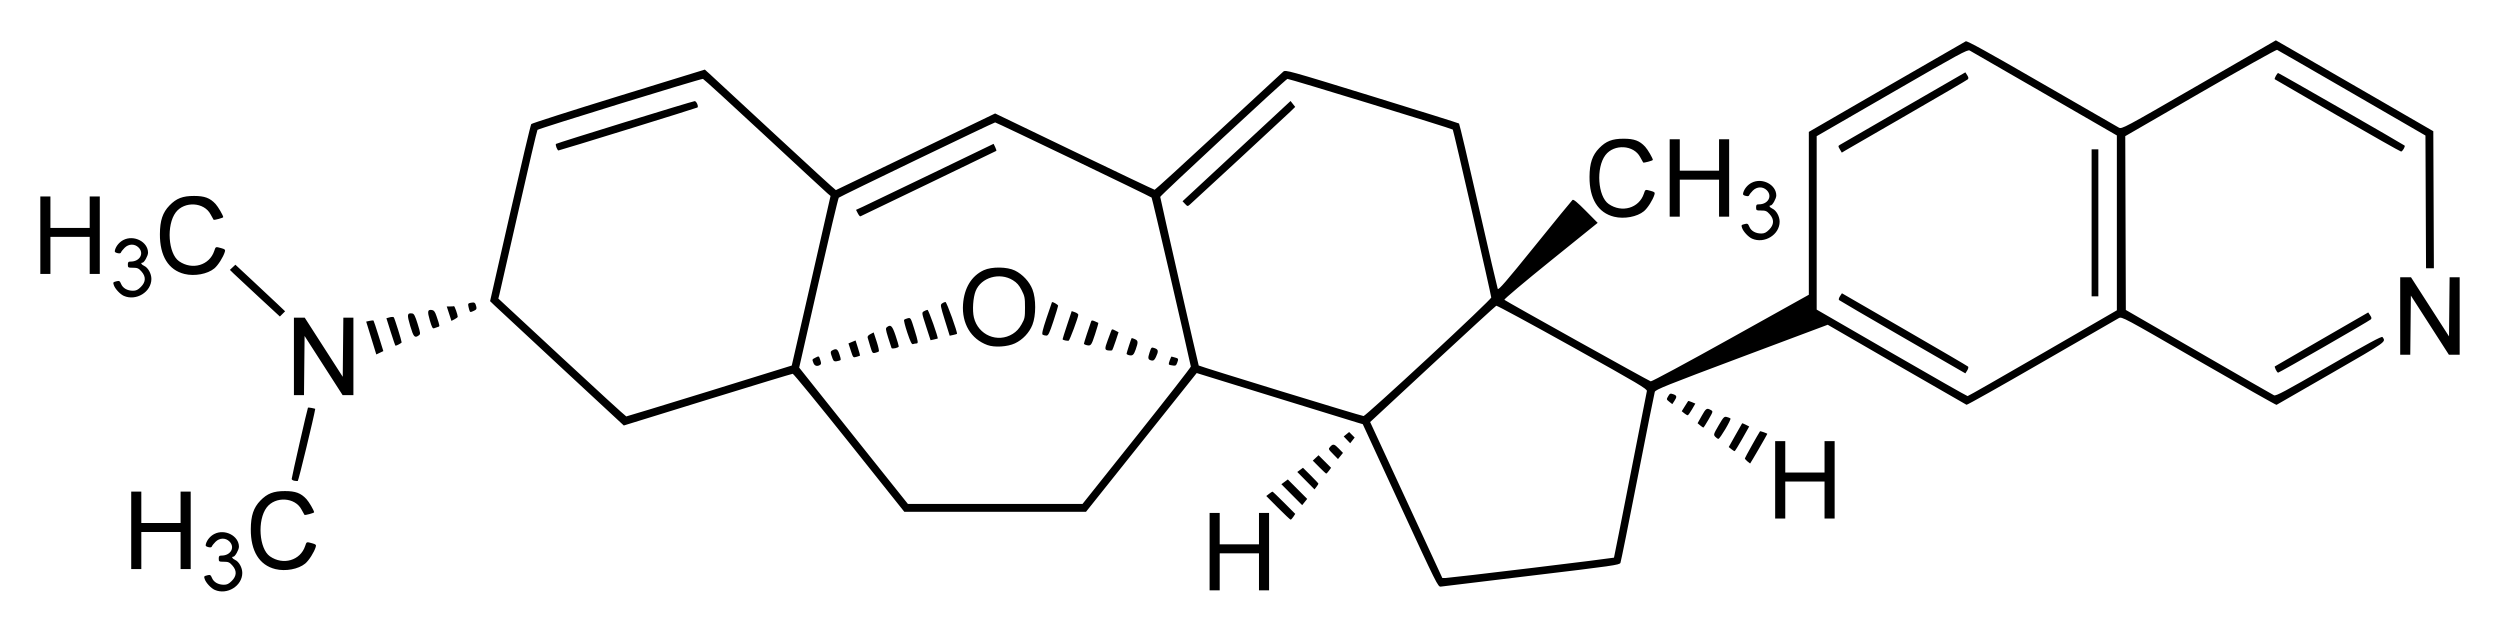 <?xml version="1.0" encoding="UTF-8" standalone="no"?>
<!-- Created with Inkscape (http://www.inkscape.org/) -->
<svg
   xmlns:svg="http://www.w3.org/2000/svg"
   xmlns="http://www.w3.org/2000/svg"
   version="1.0"
   width="620"
   height="156.68"
   id="svg2">
  <defs
     id="defs4" />
  <g
     transform="translate(2245.414,-193.926)"
     id="layer1">
    <path
       d="M -2192.153,340.221 C -2193.085,339.815 -2194.362,338.44 -2194.65,337.532 C -2194.869,336.842 -2194.847,336.813 -2193.92,336.58 C -2193.299,336.424 -2193.147,336.521 -2192.838,337.267 C -2192.408,338.304 -2191.289,338.943 -2189.899,338.943 C -2189.115,338.943 -2188.668,338.727 -2187.937,337.997 C -2186.687,336.747 -2186.642,335.446 -2187.803,334.147 C -2188.496,333.371 -2188.802,333.238 -2189.89,333.238 C -2191.096,333.238 -2191.166,333.196 -2191.166,332.473 C -2191.166,331.838 -2191.044,331.707 -2190.456,331.707 C -2188.193,331.707 -2187.056,329.669 -2188.509,328.216 C -2189.477,327.248 -2190.959,327.284 -2191.976,328.301 C -2192.399,328.723 -2192.799,329.234 -2192.866,329.435 C -2192.95,329.686 -2193.23,329.741 -2193.755,329.609 C -2194.375,329.453 -2194.489,329.302 -2194.351,328.823 C -2194.061,327.811 -2193.255,326.858 -2192.259,326.351 C -2189.638,325.014 -2186.153,326.826 -2186.157,329.523 C -2186.158,330.273 -2187.122,331.986 -2187.544,331.986 C -2188.074,331.986 -2187.827,332.452 -2187.13,332.77 C -2186.147,333.218 -2185.323,334.704 -2185.327,336.021 C -2185.337,339.242 -2189.094,341.554 -2192.153,340.221 z M -1945.433,330.733 L -1945.433,321.132 L -1944.18,321.132 L -1942.928,321.132 L -1942.928,325.028 L -1942.928,328.924 L -1938.058,328.924 L -1933.188,328.924 L -1933.188,325.028 L -1933.188,321.132 L -1931.935,321.132 L -1930.683,321.132 L -1930.683,330.733 L -1930.683,340.334 L -1931.935,340.334 L -1933.188,340.334 L -1933.188,335.743 L -1933.188,331.151 L -1938.058,331.151 L -1942.928,331.151 L -1942.928,335.743 L -1942.928,340.334 L -1944.18,340.334 L -1945.433,340.334 L -1945.433,330.733 z M -1898.123,319.323 L -1907.446,299.124 L -1908.837,298.714 C -1909.602,298.489 -1918.87,295.636 -1929.431,292.374 L -1948.633,286.444 L -1962.359,303.649 L -1976.084,320.854 L -1998.614,320.854 L -2021.144,320.854 L -2034.799,303.739 C -2042.309,294.326 -2048.616,286.624 -2048.814,286.624 C -2049.012,286.624 -2058.52,289.51 -2069.942,293.037 L -2090.71,299.45 L -2106.22,285.066 C -2114.751,277.155 -2122.214,270.216 -2122.804,269.645 L -2123.876,268.608 L -2118.911,246.827 C -2116.18,234.847 -2113.819,224.889 -2113.664,224.698 C -2113.509,224.506 -2103.76,221.388 -2092,217.767 L -2070.617,211.185 L -2069.458,212.227 C -2068.821,212.8 -2061.543,219.536 -2053.284,227.196 C -2045.026,234.856 -2038.201,241.099 -2038.117,241.071 C -2038.034,241.042 -2029.113,236.753 -2018.293,231.541 L -1998.621,222.063 L -1978.964,231.523 C -1968.152,236.727 -1959.194,240.984 -1959.057,240.984 C -1958.919,240.984 -1951.813,234.503 -1943.264,226.582 C -1934.716,218.661 -1927.467,211.959 -1927.157,211.688 C -1926.61,211.211 -1925.911,211.405 -1905.191,217.781 C -1893.421,221.403 -1883.693,224.452 -1883.574,224.557 C -1883.455,224.662 -1881.293,233.817 -1878.77,244.902 C -1876.247,255.987 -1874.089,265.283 -1873.973,265.56 C -1873.805,265.962 -1871.941,263.809 -1864.762,254.924 C -1859.812,248.797 -1855.611,243.66 -1855.428,243.508 C -1855.189,243.309 -1854.264,244.071 -1852.143,246.213 L -1849.19,249.193 L -1860.877,258.619 C -1867.305,263.804 -1872.46,268.149 -1872.333,268.275 C -1871.987,268.62 -1836.552,288.358 -1836.028,288.498 C -1835.778,288.565 -1826.888,283.778 -1816.199,277.821 L -1796.824,267.024 L -1796.824,246.829 L -1796.824,226.634 L -1777.592,215.511 C -1767.014,209.393 -1758.154,204.289 -1757.902,204.167 C -1757.569,204.007 -1752.401,206.86 -1739.077,214.558 C -1728.976,220.394 -1720.365,225.35 -1719.942,225.572 C -1719.185,225.968 -1718.858,225.792 -1700.086,214.95 L -1680.999,203.927 L -1675.67,206.995 C -1672.738,208.683 -1663.953,213.754 -1656.147,218.265 L -1641.954,226.466 L -1641.882,243.465 L -1641.811,260.464 L -1642.784,260.464 L -1643.758,260.464 L -1643.83,244 L -1643.902,227.536 L -1662.13,216.985 C -1672.156,211.182 -1680.512,206.368 -1680.7,206.288 C -1680.888,206.208 -1689.435,210.991 -1699.695,216.917 L -1718.349,227.691 L -1718.278,249.243 L -1718.206,270.795 L -1700.117,281.244 C -1690.168,286.99 -1681.771,291.813 -1681.457,291.96 C -1680.98,292.185 -1678.754,290.996 -1667.84,284.691 C -1658.203,279.122 -1654.732,277.245 -1654.557,277.505 C -1653.698,278.781 -1653.15,278.392 -1667.217,286.497 C -1674.598,290.749 -1680.727,294.276 -1680.837,294.333 C -1680.947,294.391 -1689.618,289.483 -1700.105,283.426 C -1718.858,272.594 -1719.185,272.419 -1719.942,272.815 C -1720.365,273.037 -1728.972,277.99 -1739.068,283.824 C -1749.165,289.657 -1757.555,294.377 -1757.714,294.313 C -1757.872,294.249 -1765.683,289.757 -1775.071,284.331 L -1792.139,274.465 L -1813.475,282.463 C -1832.163,289.469 -1834.838,290.543 -1835.027,291.117 C -1835.146,291.477 -1837.058,301.039 -1839.276,312.366 C -1841.494,323.692 -1843.414,333.21 -1843.544,333.516 C -1843.763,334.032 -1845.363,334.262 -1865.594,336.681 C -1877.592,338.116 -1887.722,339.342 -1888.104,339.406 C -1888.775,339.519 -1889.131,338.807 -1898.123,319.323 z M -1865.614,334.789 C -1854.393,333.432 -1845.182,332.277 -1845.147,332.223 C -1845.111,332.169 -1843.29,322.983 -1841.1,311.809 C -1838.909,300.636 -1837.059,291.232 -1836.988,290.911 C -1836.875,290.395 -1838.997,289.137 -1855.431,279.976 C -1865.646,274.282 -1874.152,269.681 -1874.335,269.751 C -1874.517,269.821 -1881.63,276.339 -1890.142,284.236 L -1905.617,298.594 L -1904.423,301.166 C -1903.766,302.581 -1899.738,311.284 -1895.472,320.506 L -1887.714,337.273 L -1886.866,337.265 C -1886.399,337.26 -1876.836,336.146 -1865.614,334.789 z M -1963.488,302.012 C -1956.083,292.721 -1950.053,284.988 -1950.087,284.828 C -1951.487,278.268 -1959.661,243.068 -1959.818,242.922 C -1960.138,242.625 -1998.317,224.286 -1998.617,224.286 C -1998.958,224.286 -2037.066,242.63 -2037.397,242.953 C -2037.543,243.097 -2039.812,252.637 -2042.44,264.153 L -2047.216,285.093 L -2040.793,293.164 C -2037.26,297.602 -2031.193,305.21 -2027.311,310.07 L -2020.252,318.906 L -1998.602,318.906 L -1976.953,318.906 L -1963.488,302.012 z M -2043.677,283.962 C -2044.037,283.016 -2044.062,283.079 -2043.134,282.599 C -2042.321,282.179 -2042.319,282.18 -2041.988,283.182 C -2041.719,283.998 -2041.728,284.23 -2042.037,284.426 C -2042.741,284.872 -2043.402,284.684 -2043.677,283.962 z M -1955.083,284.482 C -1955.655,284.371 -1955.669,284.306 -1955.333,283.337 C -1955.138,282.772 -1954.928,282.331 -1954.867,282.357 C -1954.805,282.383 -1954.411,282.49 -1953.99,282.596 C -1953.144,282.808 -1953.102,282.925 -1953.496,283.962 C -1953.765,284.668 -1953.9,284.712 -1955.083,284.482 z M -2038.909,282.936 C -2039.524,281.293 -2039.53,281.096 -2038.971,280.797 C -2037.99,280.272 -2037.664,280.471 -2037.216,281.869 C -2036.788,283.208 -2036.792,283.24 -2037.372,283.396 C -2038.386,283.668 -2038.667,283.584 -2038.909,282.936 z M -1959.765,283.341 C -1960.72,283.151 -1960.815,282.823 -1960.336,281.381 C -1959.879,280.005 -1959.86,279.989 -1959.053,280.27 C -1958.123,280.594 -1958.062,281.024 -1958.742,282.464 C -1959.09,283.202 -1959.349,283.424 -1959.765,283.341 z M -2034.418,280.878 L -2034.998,279.093 L -2034.116,278.726 L -2033.234,278.358 L -2032.649,280.195 C -2032.327,281.205 -2032.091,282.067 -2032.124,282.11 C -2032.157,282.153 -2032.556,282.295 -2033.011,282.425 C -2033.832,282.661 -2033.841,282.651 -2034.418,280.878 z M -1965.539,281.982 C -1965.807,281.911 -1966.026,281.76 -1966.026,281.648 C -1966.026,281.44 -1964.885,277.922 -1964.77,277.778 C -1964.735,277.734 -1964.378,277.848 -1963.975,278.031 C -1963.13,278.416 -1963.106,278.736 -1963.776,280.641 C -1964.256,282.007 -1964.566,282.242 -1965.539,281.982 z M -2029.583,279.864 C -2029.869,278.913 -2030.162,277.926 -2030.234,277.67 C -2030.322,277.361 -2030.093,277.063 -2029.557,276.786 L -2028.747,276.367 L -2028.004,278.634 C -2027.595,279.881 -2027.353,280.983 -2027.465,281.083 C -2027.577,281.183 -2027.982,281.338 -2028.366,281.428 C -2029.017,281.58 -2029.098,281.476 -2029.583,279.864 z M -1970.549,280.84 C -1971.471,280.723 -1971.49,280.441 -1970.718,278.355 C -1970.39,277.469 -1970.016,276.459 -1969.886,276.109 C -1969.662,275.503 -1969.614,275.493 -1968.831,275.898 L -1968.011,276.322 L -1968.725,278.481 C -1969.117,279.669 -1969.516,280.707 -1969.611,280.789 C -1969.706,280.87 -1970.128,280.893 -1970.549,280.84 z M -2024.312,280.246 C -2024.365,280.157 -2024.736,279.019 -2025.135,277.718 C -2025.817,275.495 -2025.832,275.332 -2025.378,274.997 C -2024.503,274.351 -2024.115,274.754 -2023.31,277.149 C -2022.876,278.443 -2022.52,279.65 -2022.52,279.831 C -2022.52,280.167 -2024.135,280.541 -2024.312,280.246 z M -2000.533,279.499 C -2004.618,278.01 -2006.918,274.162 -2006.581,269.384 C -2006.294,265.323 -2004.472,262.335 -2001.424,260.93 C -1999.473,260.031 -1995.64,260.075 -1993.716,261.019 C -1991.814,261.953 -1990.122,263.771 -1989.369,265.69 C -1988.457,268.013 -1988.461,272.191 -1989.378,274.492 C -1990.16,276.456 -1991.78,278.172 -1993.709,279.078 C -1995.546,279.941 -1998.775,280.14 -2000.533,279.499 z M -1994.263,276.733 C -1993.349,276.164 -1992.674,275.436 -1992.076,274.379 C -1991.276,272.962 -1991.212,272.65 -1991.212,270.186 C -1991.212,267.773 -1991.291,267.369 -1992.051,265.881 C -1992.687,264.637 -1993.212,264.041 -1994.22,263.417 C -1997.506,261.386 -2002.1,262.722 -2003.454,266.103 C -2004.097,267.708 -2004.307,270.906 -2003.885,272.665 C -2002.839,277.026 -1998.009,279.068 -1994.263,276.733 z M -1976.114,279.475 C -1976.382,279.405 -1976.601,279.255 -1976.601,279.142 C -1976.601,278.972 -1975.258,274.849 -1974.801,273.615 C -1974.7,273.343 -1974.507,273.34 -1973.898,273.602 C -1973.471,273.785 -1973.08,273.963 -1973.028,273.997 C -1972.976,274.03 -1973.347,275.32 -1973.853,276.862 C -1974.783,279.701 -1974.869,279.8 -1976.114,279.475 z M -2020.401,276.427 C -2020.953,274.779 -2021.311,273.34 -2021.197,273.229 C -2021.083,273.118 -2020.668,272.948 -2020.276,272.851 C -2019.583,272.68 -2019.537,272.757 -2018.67,275.545 C -2017.669,278.762 -2017.622,279.11 -2018.184,279.11 C -2018.401,279.11 -2018.763,279.181 -2018.988,279.267 C -2019.301,279.387 -2019.634,278.716 -2020.401,276.427 z M -1981.263,278.355 C -1981.607,278.29 -1981.889,278.151 -1981.889,278.047 C -1981.889,277.943 -1981.381,276.333 -1980.76,274.469 L -1979.63,271.08 L -1978.812,271.365 C -1978.361,271.522 -1977.993,271.805 -1977.993,271.993 C -1977.993,272.615 -1980.146,278.391 -1980.394,278.433 C -1980.527,278.455 -1980.918,278.42 -1981.263,278.355 z M -2015.745,274.878 C -2016.847,271.478 -2016.85,271.455 -2016.278,271.119 C -2015.961,270.933 -2015.559,270.776 -2015.384,270.771 C -2015.13,270.763 -2012.666,277.722 -2012.864,277.887 C -2012.894,277.911 -2013.305,278.014 -2013.777,278.115 L -2014.635,278.299 L -2015.745,274.878 z M -2011.083,273.361 C -2012.209,269.75 -2012.248,269.519 -2011.778,269.176 C -2011.505,268.976 -2011.128,268.813 -2010.941,268.813 C -2010.63,268.813 -2007.855,276.518 -2008.089,276.729 C -2008.143,276.778 -2008.571,276.901 -2009.039,277.001 L -2009.891,277.183 L -2011.083,273.361 z M -1986.826,276.934 C -1987.088,276.768 -1986.858,275.771 -1985.883,272.833 C -1985.174,270.699 -1984.565,268.916 -1984.53,268.872 C -1984.383,268.689 -1983.002,269.483 -1983.002,269.751 C -1983.002,269.912 -1983.531,271.645 -1984.177,273.602 C -1985.17,276.613 -1985.439,277.161 -1985.916,277.158 C -1986.227,277.155 -1986.636,277.055 -1986.826,276.934 z M -2032.679,246.826 L -2033.121,245.97 L -2031.369,245.167 C -2030.405,244.725 -2022.729,241.041 -2014.31,236.98 L -1999.004,229.595 L -1998.607,230.417 C -1998.389,230.868 -1998.263,231.284 -1998.329,231.341 C -1998.394,231.398 -2005.961,235.053 -2015.145,239.463 C -2024.329,243.873 -2031.931,247.526 -2032.04,247.581 C -2032.148,247.636 -2032.436,247.296 -2032.679,246.826 z M -2069.482,290.912 C -2058.27,287.454 -2049.08,284.605 -2049.059,284.581 C -2049.038,284.556 -2046.865,275.084 -2044.231,263.53 L -2039.44,242.523 L -2040.262,241.823 C -2040.714,241.438 -2047.755,234.924 -2055.909,227.347 C -2064.063,219.771 -2070.891,213.535 -2071.081,213.489 C -2071.511,213.386 -2111.826,225.81 -2112.119,226.136 C -2112.237,226.267 -2114.363,235.327 -2116.844,246.271 C -2119.325,257.215 -2121.461,266.575 -2121.59,267.071 L -2121.824,267.972 L -2106.078,282.586 C -2097.417,290.623 -2090.227,297.199 -2090.1,297.199 C -2089.972,297.199 -2080.695,294.37 -2069.482,290.912 z M -2107.414,230.509 C -2107.568,230.105 -2107.625,229.706 -2107.541,229.623 C -2107.316,229.398 -2073.665,219.016 -2073.13,219.007 C -2072.709,218.999 -2072.137,220.285 -2072.43,220.579 C -2072.572,220.72 -2106.593,231.238 -2106.919,231.241 C -2107.038,231.243 -2107.26,230.913 -2107.414,230.509 z M -1891.167,282.607 C -1882.595,274.658 -1875.582,267.958 -1875.582,267.718 C -1875.584,267.109 -1884.946,226.239 -1885.124,226.06 C -1885.394,225.791 -1925.786,213.413 -1926.136,213.493 C -1926.586,213.596 -1957.677,242.439 -1957.677,242.755 C -1957.678,243.063 -1948.226,284.48 -1948.135,284.571 C -1947.905,284.801 -1907.633,297.146 -1907.239,297.107 C -1906.972,297.081 -1899.74,290.556 -1891.167,282.607 z M -1951.523,244.497 L -1952.144,243.836 L -1938.75,231.405 L -1925.356,218.974 L -1924.779,219.708 L -1924.202,220.441 L -1925.425,221.628 C -1926.746,222.909 -1949.404,243.867 -1950.337,244.671 C -1950.88,245.138 -1950.927,245.131 -1951.523,244.497 z M -1738.8,281.513 L -1720.433,270.88 L -1720.433,249.199 L -1720.433,227.517 L -1738.383,217.148 C -1748.255,211.445 -1756.602,206.633 -1756.932,206.455 C -1757.467,206.166 -1759.542,207.292 -1776.204,216.915 L -1794.876,227.698 L -1794.876,249.202 L -1794.876,270.707 L -1776.3,281.438 C -1766.083,287.341 -1757.599,292.165 -1757.446,292.158 C -1757.293,292.152 -1748.902,287.362 -1738.8,281.513 z M -1773.56,277.541 C -1782.116,272.602 -1789.22,268.458 -1789.345,268.333 C -1789.47,268.208 -1789.357,267.78 -1789.093,267.381 L -1788.614,266.657 L -1773.083,275.627 C -1764.541,280.56 -1757.45,284.709 -1757.324,284.845 C -1757.199,284.982 -1757.3,285.414 -1757.55,285.807 L -1758.002,286.521 L -1773.56,277.541 z M -1726.694,249.193 L -1726.694,230.965 L -1725.859,230.965 L -1725.024,230.965 L -1725.024,249.193 L -1725.024,267.422 L -1725.859,267.422 L -1726.694,267.422 L -1726.694,249.193 z M -1789.128,230.964 C -1789.586,230.187 -1789.585,230.133 -1789.112,229.841 C -1788.838,229.672 -1781.727,225.558 -1773.308,220.699 L -1758.002,211.865 L -1757.548,212.579 C -1757.21,213.111 -1757.174,213.374 -1757.409,213.607 C -1757.582,213.779 -1764.299,217.706 -1772.334,222.333 C -1780.37,226.96 -1787.328,230.978 -1787.795,231.262 L -1788.646,231.779 L -1789.128,230.964 z M -2177.112,335.064 C -2181.097,334.089 -2183.251,330.597 -2183.216,325.167 C -2183.194,321.793 -2182.53,319.816 -2180.831,318.065 C -2179.124,316.306 -2177.585,315.711 -2174.746,315.712 C -2172.132,315.712 -2170.804,316.207 -2169.42,317.698 C -2168.783,318.383 -2167.511,320.565 -2167.511,320.971 C -2167.511,321.152 -2169.759,321.759 -2169.901,321.617 C -2169.961,321.558 -2170.298,320.955 -2170.651,320.277 C -2172.235,317.234 -2177.133,316.951 -2179.276,319.78 C -2181.643,322.903 -2181.169,330.017 -2178.469,331.899 C -2175.2,334.178 -2170.92,332.928 -2169.739,329.349 C -2169.375,328.245 -2169.424,328.265 -2167.984,328.664 C -2167.074,328.917 -2166.953,329.042 -2167.111,329.567 C -2167.514,330.9 -2168.796,332.922 -2169.728,333.693 C -2171.411,335.085 -2174.602,335.678 -2177.112,335.064 z M -2212.872,325.446 L -2212.872,315.845 L -2211.62,315.845 L -2210.368,315.845 L -2210.368,319.741 L -2210.368,323.637 L -2205.498,323.637 L -2200.628,323.637 L -2200.628,319.741 L -2200.628,315.845 L -2199.375,315.845 L -2198.123,315.845 L -2198.123,325.446 L -2198.123,335.047 L -2199.375,335.047 L -2200.628,335.047 L -2200.628,330.455 L -2200.628,325.863 L -2205.498,325.863 L -2210.368,325.863 L -2210.368,330.455 L -2210.368,335.047 L -2211.62,335.047 L -2212.872,335.047 L -2212.872,325.446 z M -1928.462,319.869 L -1931.379,316.936 L -1930.683,316.396 C -1930.301,316.1 -1929.922,315.854 -1929.843,315.851 C -1929.764,315.847 -1928.46,317.088 -1926.946,318.608 L -1924.193,321.371 L -1924.661,322.087 C -1924.919,322.48 -1925.223,322.802 -1925.337,322.802 C -1925.451,322.802 -1926.857,321.482 -1928.462,319.869 z M -1805.173,312.923 L -1805.173,303.321 L -1803.921,303.321 L -1802.668,303.321 L -1802.668,307.218 L -1802.668,311.114 L -1797.798,311.114 L -1792.928,311.114 L -1792.928,307.218 L -1792.928,303.321 L -1791.676,303.321 L -1790.423,303.321 L -1790.423,312.923 L -1790.423,322.524 L -1791.676,322.524 L -1792.928,322.524 L -1792.928,317.932 L -1792.928,313.34 L -1797.798,313.34 L -1802.668,313.34 L -1802.668,317.932 L -1802.668,322.524 L -1803.921,322.524 L -1805.173,322.524 L -1805.173,312.923 z M -1925.055,316.608 L -1927.636,314.011 L -1926.835,313.42 L -1926.035,312.828 L -1923.633,315.242 L -1921.23,317.656 L -1921.852,318.43 L -1922.474,319.204 L -1925.055,316.608 z M -1921.555,313.134 L -1923.691,310.974 L -1922.985,310.453 L -1922.278,309.932 L -1920.358,311.837 C -1919.302,312.885 -1918.441,313.808 -1918.444,313.889 C -1918.448,313.97 -1918.668,314.319 -1918.935,314.665 L -1919.419,315.294 L -1921.555,313.134 z M -2172.45,313.142 C -2172.795,313.076 -2173.076,312.88 -2173.076,312.706 C -2173.076,312.29 -2169.16,295.14 -2169.037,295.016 C -2168.948,294.926 -2167.224,295.239 -2167.24,295.343 C -2167.527,297.233 -2171.387,313.182 -2171.564,313.213 C -2171.707,313.239 -2172.106,313.207 -2172.45,313.142 z M -1918.245,309.777 L -1919.843,308.162 L -1919.131,307.493 L -1918.42,306.825 L -1916.862,308.382 L -1915.305,309.939 L -1915.828,310.657 C -1916.116,311.052 -1916.418,311.378 -1916.499,311.383 C -1916.58,311.388 -1917.366,310.665 -1918.245,309.777 z M -1812.061,308.346 C -1812.405,308.059 -1812.687,307.729 -1812.687,307.612 C -1812.687,307.461 -1809.438,301.646 -1808.928,300.885 C -1808.864,300.789 -1807.121,301.403 -1807.121,301.522 C -1807.121,301.645 -1811.323,308.89 -1811.386,308.878 C -1811.413,308.873 -1811.716,308.634 -1812.061,308.346 z M -1914.812,306.53 C -1916.01,305.309 -1916.024,305.274 -1915.523,304.721 C -1914.815,303.939 -1914.525,304.003 -1913.366,305.2 L -1912.355,306.243 L -1912.973,307.009 L -1913.59,307.775 L -1914.812,306.53 z M -1816.047,305.309 L -1816.686,304.791 L -1815.061,301.9 C -1814.168,300.309 -1813.405,298.967 -1813.366,298.918 C -1813.327,298.868 -1812.917,299.023 -1812.454,299.263 L -1811.613,299.698 L -1813.333,302.754 C -1814.278,304.436 -1815.132,305.815 -1815.23,305.819 C -1815.328,305.823 -1815.696,305.593 -1816.047,305.309 z M -1911.372,303.008 L -1912.177,302.165 L -1911.502,301.615 L -1910.827,301.066 L -1910.141,301.752 L -1909.455,302.438 L -1910.011,303.145 L -1910.567,303.852 L -1911.372,303.008 z M -1820.038,302.235 C -1820.496,301.728 -1820.459,301.604 -1819.198,299.434 C -1817.981,297.34 -1817.822,297.177 -1817.161,297.34 C -1816.766,297.437 -1816.361,297.602 -1816.261,297.706 C -1816.017,297.958 -1818.858,302.765 -1819.251,302.765 C -1819.42,302.765 -1819.774,302.526 -1820.038,302.235 z M -1823.768,299.426 L -1824.413,298.888 L -1823.396,297.069 C -1822.34,295.181 -1822.129,295.045 -1821.136,295.609 C -1820.543,295.945 -1820.547,295.959 -1821.692,297.961 C -1822.326,299.069 -1822.907,299.973 -1822.984,299.97 C -1823.06,299.966 -1823.413,299.721 -1823.768,299.426 z M -1827.72,296.416 L -1828.343,295.911 L -1827.574,294.676 C -1827.151,293.998 -1826.778,293.409 -1826.745,293.368 C -1826.713,293.328 -1826.3,293.457 -1825.828,293.655 L -1824.97,294.016 L -1825.809,295.468 C -1826.27,296.267 -1826.748,296.921 -1826.872,296.921 C -1826.995,296.921 -1827.377,296.693 -1827.72,296.416 z M -1831.428,293.565 C -1832.154,292.995 -1832.161,292.96 -1831.71,292.197 C -1831.295,291.495 -1831.165,291.442 -1830.455,291.69 C -1829.531,292.012 -1829.479,292.323 -1830.175,293.379 L -1830.684,294.151 L -1831.428,293.565 z M -2172.52,282.31 L -2172.52,272.709 L -2171.181,272.709 L -2169.841,272.709 L -2165.128,280.042 L -2160.414,287.375 L -2160.34,280.042 L -2160.266,272.709 L -2159.018,272.709 L -2157.77,272.709 L -2157.77,282.31 L -2157.77,291.911 L -2159.11,291.911 L -2160.449,291.911 L -2165.162,284.579 L -2169.876,277.246 L -2169.95,284.579 L -2170.024,291.911 L -2171.272,291.911 L -2172.52,291.911 L -2172.52,282.31 z M -1681.02,285.614 C -1681.203,285.211 -1681.317,284.85 -1681.273,284.81 C -1681.229,284.77 -1675.996,281.738 -1669.644,278.073 L -1658.095,271.407 L -1657.615,272.125 C -1657.238,272.687 -1657.208,272.909 -1657.476,273.154 C -1657.978,273.613 -1680.136,286.346 -1680.433,286.346 C -1680.572,286.346 -1680.836,286.016 -1681.02,285.614 z M -2153.346,277.757 L -2154.601,273.683 L -2153.753,273.496 C -2153.286,273.393 -2152.848,273.364 -2152.78,273.432 C -2152.713,273.5 -2152.137,275.23 -2151.501,277.276 L -2150.346,280.998 L -2151.219,281.414 L -2152.091,281.83 L -2153.346,277.757 z M -1650.164,272.292 L -1650.164,262.691 L -1648.824,262.691 L -1647.485,262.691 L -1642.772,270.023 L -1638.058,277.356 L -1637.984,270.023 L -1637.91,262.691 L -1636.662,262.691 L -1635.414,262.691 L -1635.414,272.292 L -1635.414,281.893 L -1636.753,281.893 L -1638.093,281.893 L -1642.806,274.56 L -1647.52,267.227 L -1647.594,274.56 L -1647.668,281.893 L -1648.916,281.893 L -1650.164,281.893 L -1650.164,272.292 z M -2148.513,276.257 L -2149.587,272.848 L -2148.771,272.622 C -2148.322,272.497 -2147.863,272.497 -2147.75,272.622 C -2147.556,272.837 -2145.804,278.426 -2145.804,278.829 C -2145.804,278.995 -2147.027,279.666 -2147.33,279.666 C -2147.39,279.666 -2147.922,278.132 -2148.513,276.257 z M -2143.679,274.762 C -2144.524,271.925 -2144.454,271.497 -2143.169,271.664 C -2142.74,271.72 -2142.453,272.278 -2141.845,274.24 C -2141.121,276.571 -2141.1,276.768 -2141.541,277.092 C -2142.563,277.844 -2142.856,277.524 -2143.679,274.762 z M -2138.818,273.379 C -2139.477,271.109 -2139.38,270.645 -2138.277,270.807 C -2137.796,270.878 -2137.531,271.235 -2137.173,272.292 C -2136.285,274.911 -2136.293,274.857 -2136.821,275.009 C -2137.093,275.087 -2137.514,275.233 -2137.756,275.333 C -2138.11,275.48 -2138.319,275.095 -2138.818,273.379 z M -2134.04,271.716 L -2134.622,269.926 L -2133.812,269.926 C -2133.367,269.926 -2132.922,269.895 -2132.824,269.857 C -2132.668,269.796 -2131.905,271.958 -2131.893,272.493 C -2131.891,272.604 -2132.242,272.877 -2132.673,273.1 L -2133.458,273.506 L -2134.04,271.716 z M -2181.288,267.538 C -2184.195,264.852 -2186.985,262.25 -2187.487,261.755 L -2188.399,260.856 L -2187.718,260.215 L -2187.036,259.575 L -2182.77,263.545 C -2180.423,265.729 -2177.649,268.328 -2176.606,269.322 L -2174.708,271.128 L -2175.356,271.775 L -2176.003,272.422 L -2181.288,267.538 z M -2128.918,271.109 C -2128.985,270.994 -2129.124,270.509 -2129.227,270.031 C -2129.396,269.241 -2129.342,269.148 -2128.633,269.009 C -2127.732,268.832 -2127.541,268.966 -2127.3,269.943 C -2127.156,270.528 -2127.255,270.716 -2127.85,270.987 C -2128.704,271.376 -2128.757,271.382 -2128.918,271.109 z M -2214.695,267.308 C -2215.627,266.903 -2216.904,265.527 -2217.192,264.619 C -2217.411,263.929 -2217.389,263.9 -2216.462,263.668 C -2215.841,263.512 -2215.689,263.608 -2215.38,264.354 C -2214.95,265.391 -2213.83,266.03 -2212.441,266.03 C -2211.657,266.03 -2211.209,265.814 -2210.479,265.084 C -2209.229,263.834 -2209.184,262.534 -2210.345,261.234 C -2211.038,260.458 -2211.343,260.325 -2212.432,260.325 C -2213.638,260.325 -2213.707,260.283 -2213.707,259.56 C -2213.707,258.925 -2213.586,258.795 -2212.998,258.795 C -2210.735,258.795 -2209.598,256.756 -2211.051,255.303 C -2212.019,254.335 -2213.501,254.371 -2214.518,255.388 C -2214.94,255.81 -2215.341,256.321 -2215.408,256.522 C -2215.492,256.773 -2215.771,256.828 -2216.297,256.696 C -2216.916,256.541 -2217.031,256.389 -2216.893,255.91 C -2216.602,254.898 -2215.796,253.946 -2214.801,253.438 C -2212.18,252.102 -2208.695,253.914 -2208.699,256.61 C -2208.7,257.36 -2209.664,259.073 -2210.085,259.073 C -2210.615,259.073 -2210.369,259.539 -2209.671,259.857 C -2208.688,260.305 -2207.865,261.791 -2207.869,263.108 C -2207.879,266.33 -2211.635,268.641 -2214.695,267.308 z M -2199.653,261.873 C -2203.639,260.898 -2205.793,257.406 -2205.758,251.976 C -2205.736,248.602 -2205.072,246.625 -2203.372,244.874 C -2201.665,243.115 -2200.126,242.52 -2197.288,242.52 C -2194.674,242.521 -2193.346,243.016 -2191.961,244.506 C -2191.325,245.192 -2190.052,247.374 -2190.052,247.78 C -2190.052,247.961 -2192.301,248.568 -2192.443,248.426 C -2192.502,248.367 -2192.84,247.764 -2193.192,247.086 C -2194.776,244.043 -2199.675,243.76 -2201.818,246.589 C -2204.184,249.712 -2203.711,256.826 -2201.011,258.708 C -2197.742,260.987 -2193.462,259.737 -2192.281,256.158 C -2191.917,255.054 -2191.966,255.073 -2190.526,255.473 C -2189.615,255.726 -2189.494,255.851 -2189.653,256.376 C -2190.056,257.709 -2191.338,259.731 -2192.269,260.502 C -2193.953,261.894 -2197.143,262.487 -2199.653,261.873 z M -2235.414,252.255 L -2235.414,242.654 L -2234.162,242.654 L -2232.91,242.654 L -2232.91,246.55 L -2232.91,250.446 L -2228.039,250.446 L -2223.169,250.446 L -2223.169,246.55 L -2223.169,242.654 L -2221.917,242.654 L -2220.665,242.654 L -2220.665,252.255 L -2220.665,261.856 L -2221.917,261.856 L -2223.169,261.856 L -2223.169,257.264 L -2223.169,252.672 L -2228.039,252.672 L -2232.91,252.672 L -2232.91,257.264 L -2232.91,261.856 L -2234.162,261.856 L -2235.414,261.856 L -2235.414,252.255 z M -1810.892,253.115 C -1811.823,252.71 -1813.101,251.334 -1813.389,250.426 C -1813.608,249.736 -1813.585,249.707 -1812.659,249.475 C -1812.037,249.319 -1811.885,249.415 -1811.576,250.161 C -1811.147,251.199 -1810.027,251.837 -1808.638,251.837 C -1807.853,251.837 -1807.406,251.621 -1806.676,250.891 C -1805.426,249.641 -1805.38,248.341 -1806.542,247.041 C -1807.235,246.265 -1807.54,246.132 -1808.629,246.132 C -1809.834,246.132 -1809.904,246.09 -1809.904,245.367 C -1809.904,244.732 -1809.783,244.602 -1809.194,244.602 C -1806.931,244.602 -1805.794,242.563 -1807.247,241.11 C -1808.216,240.142 -1809.698,240.178 -1810.715,241.195 C -1811.137,241.618 -1811.538,242.128 -1811.605,242.329 C -1811.688,242.58 -1811.968,242.635 -1812.494,242.503 C -1813.113,242.348 -1813.228,242.197 -1813.09,241.717 C -1812.799,240.705 -1811.993,239.753 -1810.997,239.245 C -1808.377,237.909 -1804.891,239.721 -1804.896,242.417 C -1804.897,243.167 -1805.861,244.88 -1806.282,244.88 C -1806.812,244.88 -1806.566,245.346 -1805.868,245.664 C -1804.885,246.112 -1804.061,247.598 -1804.065,248.915 C -1804.076,252.137 -1807.832,254.448 -1810.892,253.115 z M -1845.108,247.68 C -1849.094,246.705 -1851.248,243.213 -1851.212,237.783 C -1851.19,234.409 -1850.526,232.432 -1848.827,230.681 C -1847.12,228.922 -1845.581,228.327 -1842.743,228.327 C -1840.128,228.328 -1838.801,228.823 -1837.416,230.314 C -1836.78,230.999 -1835.507,233.181 -1835.507,233.587 C -1835.507,233.768 -1837.755,234.375 -1837.898,234.233 C -1837.957,234.174 -1838.294,233.571 -1838.647,232.893 C -1840.231,229.85 -1845.129,229.567 -1847.272,232.396 C -1849.639,235.519 -1849.165,242.633 -1846.466,244.515 C -1843.196,246.794 -1838.917,245.544 -1837.736,241.965 C -1837.371,240.861 -1837.42,240.88 -1835.98,241.28 C -1835.07,241.533 -1834.949,241.658 -1835.108,242.183 C -1835.51,243.516 -1836.793,245.538 -1837.724,246.309 C -1839.407,247.701 -1842.598,248.294 -1845.108,247.68 z M -1831.332,238.062 L -1831.332,228.461 L -1830.08,228.461 L -1828.828,228.461 L -1828.828,232.357 L -1828.828,236.253 L -1823.958,236.253 L -1819.088,236.253 L -1819.088,232.357 L -1819.088,228.461 L -1817.835,228.461 L -1816.583,228.461 L -1816.583,238.062 L -1816.583,247.663 L -1817.835,247.663 L -1819.088,247.663 L -1819.088,243.071 L -1819.088,238.479 L -1823.958,238.479 L -1828.828,238.479 L -1828.828,243.071 L -1828.828,247.663 L -1830.08,247.663 L -1831.332,247.663 L -1831.332,238.062 z M -1665.748,222.573 C -1674.243,217.665 -1681.229,213.617 -1681.273,213.577 C -1681.437,213.429 -1680.677,212.041 -1680.431,212.041 C -1680.222,212.041 -1649.446,229.692 -1649.075,230.025 C -1648.845,230.231 -1649.605,231.521 -1649.949,231.509 C -1650.144,231.502 -1657.253,227.481 -1665.748,222.573 z"
       id="path2669"
       style="fill:#000000" />
  </g>
</svg>
